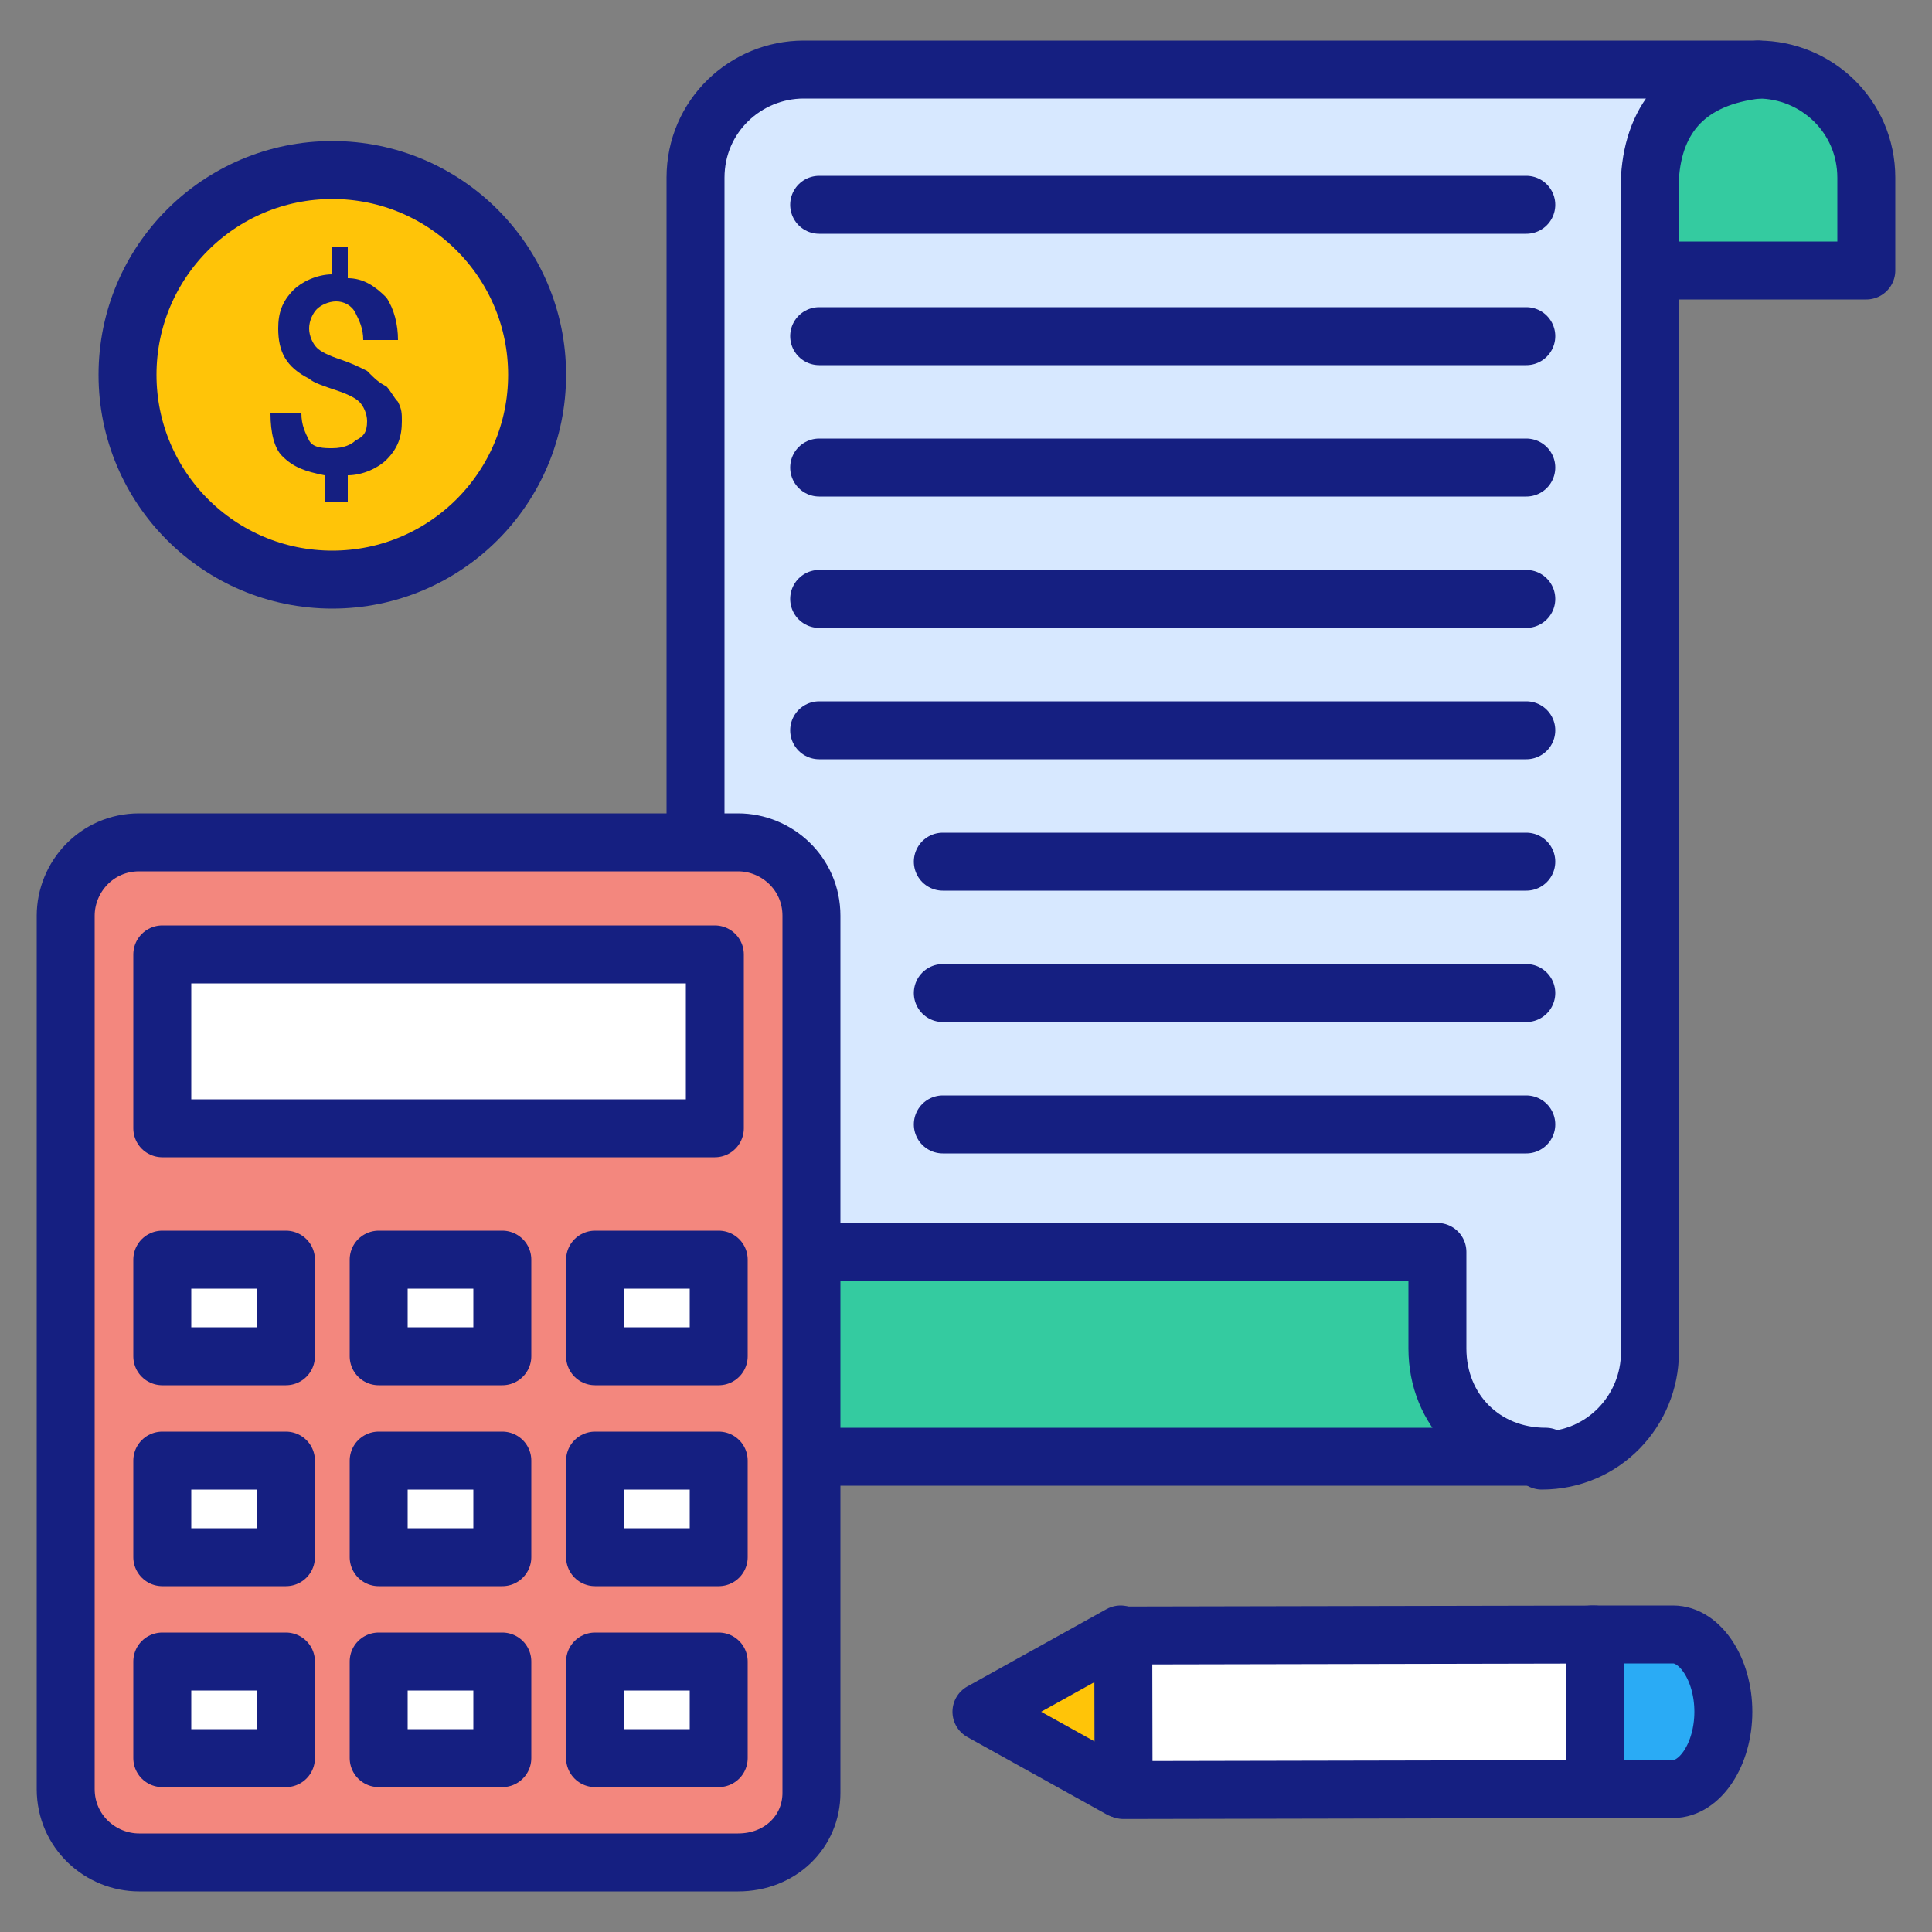 <?xml version="1.0" encoding="UTF-8"?>
<svg xmlns="http://www.w3.org/2000/svg" id="Layer_1" height="512" viewBox="0 0 50 50" width="512">
  <rect x="0" y="0" width="50" height="50" fill="#808080" stroke="none"/>
  <g>
    <g>
      <g>
        <path d="m33.1 38.2h4v12.2h-4z" fill="#fff" transform="matrix(-.002 -1 1 -.002 -9.056 79.503)"></path>
        <path d="m41.2 42.3h2.1c.7 0 1.3.9 1.3 2 0 1.1-.6 2-1.3 2h-2.1" fill="#2aabf5"></path>
        <path d="m29 46.3-3.6-2 3.6-2" fill="#ffc408"></path>
      </g>
      <g style="fill:none;stroke:#151f81;stroke-linecap:round;stroke-linejoin:round;stroke-miterlimit:10;stroke-width:1.5">
        <path d="m33.1 38.2h4v12.2h-4z" transform="matrix(-.002 -1 1 -.002 -9.056 79.503)"></path>
        <path d="m41.2 42.3h2.1c.7 0 1.3.9 1.3 2 0 1.1-.6 2-1.3 2h-2.1"></path>
        <path d="m29 46.3-3.6-2 3.6-2"></path>
      </g>
    </g>
    <g>
      <g>
        <g>
          <path d="m48.2 4.5v2.5h-5.5v-2.4c0-1.5 1.2-2.8 2.8-2.8 1.5 0 2.7 1.2 2.7 2.7z" fill="#34cba0"></path>
        </g>
        <g>
          <path d="m45.5 1.8c-1.8.2-2.7 1.2-2.8 2.8v30.4c0 1.5-1.2 2.8-2.8 2.8h-21.9v-33.2c0-1.6 1.3-2.8 2.8-2.8z" fill="#d7e8ff"></path>
        </g>
        <g>
          <path d="m18 32.4v-27.8c0-1.6 1.3-2.8 2.8-2.8h24.7c-1.8.2-2.7 1.2-2.8 2.8v30.4c0 1.5-1.2 2.8-2.8 2.8" style="fill:none;stroke:#151f81;stroke-linecap:round;stroke-linejoin:round;stroke-miterlimit:10;stroke-width:1.5"></path>
        </g>
        <path d="m40 37.7h-22.6c-1.5 0-2.8-1.3-2.8-2.8v-2.5h22.6v2.5c0 1.6 1.2 2.8 2.8 2.8z" fill="#34cba0"></path>
        <g style="fill:none;stroke:#151f81;stroke-linecap:round;stroke-linejoin:round;stroke-miterlimit:10;stroke-width:1.5">
          <path d="m40 37.7h-22.6c-1.5 0-2.8-1.3-2.8-2.8v-2.5h22.6v2.5c0 1.6 1.2 2.8 2.8 2.8z"></path>
          <path d="m45.5 1.8c1.5 0 2.8 1.2 2.8 2.8v2.4h-5.5"></path>
          <path d=""></path>
        </g>
      </g>
      <g style="fill:#fff;stroke:#151f81;stroke-linecap:round;stroke-linejoin:round;stroke-miterlimit:10;stroke-width:1.5">
        <path d="m24.4 29.1h15.1"></path>
        <path d="m24.4 25.7h15.1"></path>
        <path d="m24.4 22.3h15.1"></path>
        <path d="m21.2 18.9h18.3"></path>
        <path d="m21.2 15.5h18.3"></path>
        <path d="m21.2 12.1h18.3"></path>
        <path d="m21.2 8.7h18.3"></path>
        <path d="m21.2 5.3h18.3"></path>
      </g>
    </g>
    <g>
      <g>
        <path d="m19.1 48.2h-15.5c-1 0-1.9-.8-1.9-1.9v-22.6c0-1 .8-1.9 1.9-1.9h15.5c1 0 1.9.8 1.9 1.9v22.7c0 1-.8 1.8-1.9 1.8z" fill="#f3877e"></path>
        <g fill="#fff">
          <path d="m4.2 24.7h14.3v4.5h-14.3z"></path>
          <g>
            <path d="m4.2 32.6h3.2v2.5h-3.2z"></path>
            <path d="m9.8 32.6h3.2v2.5h-3.2z"></path>
            <path d="m15.4 32.6h3.2v2.5h-3.2z"></path>
          </g>
          <g>
            <path d="m4.2 37.8h3.2v2.5h-3.2z"></path>
            <path d="m9.8 37.8h3.2v2.5h-3.2z"></path>
            <path d="m15.4 37.8h3.2v2.5h-3.2z"></path>
          </g>
          <g>
            <path d="m4.2 43h3.2v2.5h-3.2z"></path>
            <path d="m9.8 43h3.2v2.5h-3.2z"></path>
            <path d="m15.4 43h3.2v2.5h-3.2z"></path>
          </g>
        </g>
      </g>
      <g style="fill:none;stroke:#151f81;stroke-linecap:round;stroke-linejoin:round;stroke-miterlimit:10;stroke-width:1.5">
        <path d="m19.1 48.2h-15.5c-1 0-1.9-.8-1.9-1.9v-22.6c0-1 .8-1.9 1.9-1.9h15.5c1 0 1.9.8 1.9 1.9v22.7c0 1-.8 1.8-1.9 1.8z"></path>
        <path d="m4.2 24.7h14.3v4.5h-14.3z"></path>
        <g>
          <path d="m4.2 32.6h3.2v2.5h-3.2z"></path>
          <path d="m9.8 32.6h3.2v2.5h-3.2z"></path>
          <path d="m15.4 32.6h3.2v2.5h-3.2z"></path>
        </g>
        <g>
          <path d="m4.2 37.8h3.2v2.5h-3.2z"></path>
          <path d="m9.8 37.8h3.2v2.5h-3.2z"></path>
          <path d="m15.4 37.8h3.2v2.5h-3.2z"></path>
        </g>
        <g>
          <path d="m4.2 43h3.2v2.5h-3.2z"></path>
          <path d="m9.8 43h3.2v2.5h-3.2z"></path>
          <path d="m15.4 43h3.2v2.5h-3.2z"></path>
        </g>
      </g>
    </g>
    <g>
      <circle cx="8.6" cy="9.7" fill="#ffc408" r="5.3"></circle>
      <circle cx="8.6" cy="9.7" r="5.3" style="fill:none;stroke:#151f81;stroke-linecap:round;stroke-linejoin:round;stroke-miterlimit:10;stroke-width:1.5"></circle>
      <g>
        <path d="m9.5 10.9c0-.2-.1-.4-.2-.5s-.3-.2-.6-.3-.6-.2-.7-.3c-.6-.3-.8-.7-.8-1.3 0-.4.1-.7.4-1 .2-.2.6-.4 1-.4v-.7h.4v.8c.4 0 .7.2 1 .5.2.3.3.7.3 1.1h-.9c0-.3-.1-.5-.2-.7s-.3-.3-.5-.3-.4.1-.5.2-.2.3-.2.5.1.4.2.5.3.2.6.3.5.2.7.3c.2.2.3.3.5.4.1.1.2.3.3.4.1.2.1.3.1.5 0 .4-.1.7-.4 1-.2.2-.6.4-1 .4v.7h-.6v-.7c-.5-.1-.8-.2-1.1-.5-.2-.2-.3-.6-.3-1.1h.8c0 .3.1.5.2.7s.4.2.6.2c.3 0 .5-.1.6-.2.2-.1.3-.2.3-.5z" fill="#151f81"></path>
      </g>
    </g>
  </g>
</svg>
